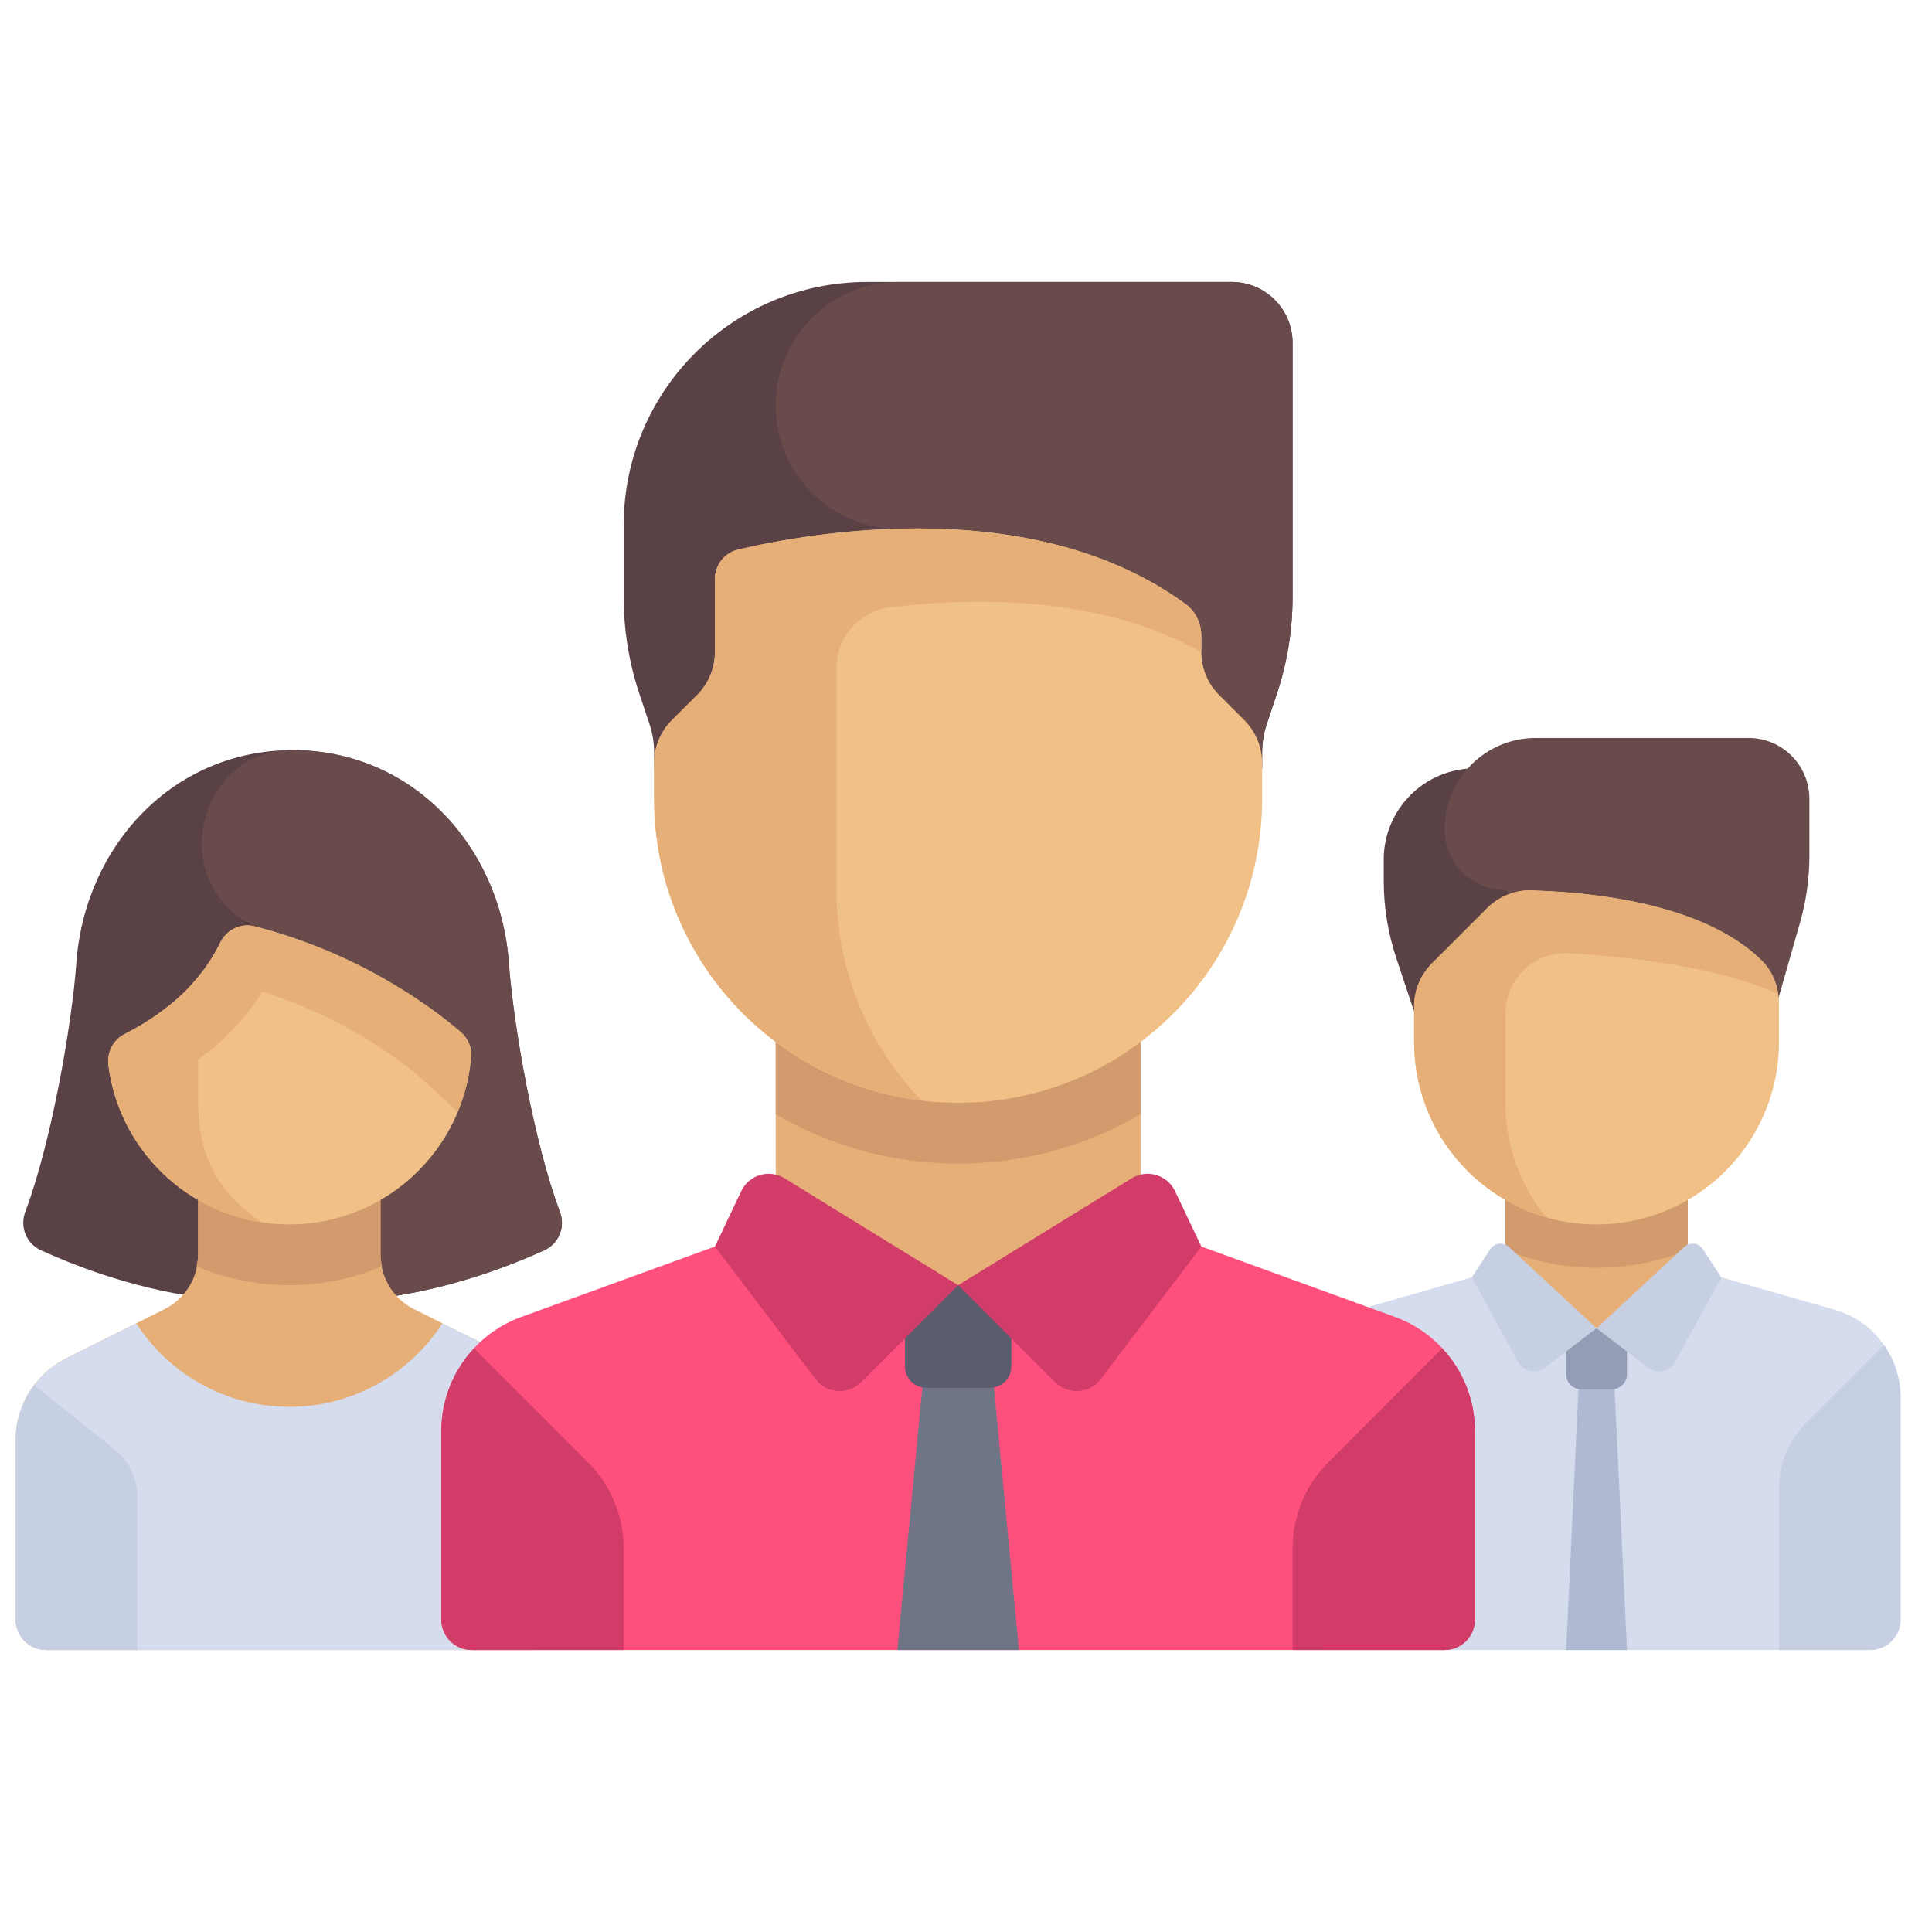 <?xml version="1.0" encoding="UTF-8"?>
<svg xmlns="http://www.w3.org/2000/svg" width="41" height="41" viewBox="0 0 41 41" fill="none">
  <g clip-path="url(#clip0_1171_1467)">
    <path d="M29.365 18.242V18.695C29.365 19.249 29.455 19.8 29.63 20.327L30.655 23.403H32.591V16.306H31.301C30.232 16.306 29.365 17.173 29.365 18.242Z" fill="#5A4146"></path>
    <path d="M38.199 19.582L37.107 23.403L31.946 18.887C31.233 18.887 30.656 18.309 30.656 17.597C30.656 16.528 31.522 15.661 32.591 15.661H37.107C37.82 15.661 38.398 16.239 38.398 16.952V18.164C38.398 18.644 38.331 19.121 38.199 19.582Z" fill="#694B4B"></path>
    <path d="M35.816 25.339H31.945V28.195H35.816V25.339Z" fill="#E6AF78"></path>
    <path d="M31.946 26.524C32.544 26.767 33.197 26.904 33.881 26.904C34.566 26.904 35.218 26.767 35.817 26.524V25.339H31.946V26.524Z" fill="#D29B6E"></path>
    <path d="M38.929 27.793L35.817 26.904L33.881 28.188L31.946 26.904L28.833 27.793C28.003 28.03 27.43 28.79 27.43 29.654V34.371C27.43 34.727 27.718 35.016 28.075 35.016H39.688C40.044 35.016 40.333 34.727 40.333 34.371V29.654C40.333 28.79 39.76 28.03 38.929 27.793Z" fill="#D5DCED"></path>
    <path d="M34.527 35.016H33.236L33.559 28.194H34.204L34.527 35.016Z" fill="#AFB9D2"></path>
    <path d="M33.881 25.984C31.743 25.984 30.01 24.251 30.01 22.113V21.357C30.01 21.015 30.146 20.687 30.388 20.445L31.558 19.275C31.806 19.027 32.145 18.885 32.495 18.896C34.557 18.961 36.383 19.402 37.38 20.377C37.625 20.616 37.752 20.949 37.752 21.291V22.113C37.752 24.251 36.019 25.984 33.881 25.984Z" fill="#F0C087"></path>
    <path d="M31.946 21.517C31.946 20.773 32.571 20.181 33.313 20.229C34.616 20.312 36.548 20.529 37.734 21.1C37.696 20.827 37.579 20.57 37.38 20.377C36.383 19.402 34.557 18.96 32.495 18.895L32.495 18.895C32.145 18.884 31.806 19.027 31.558 19.274L30.388 20.444C30.146 20.686 30.01 21.015 30.01 21.357V22.113C30.01 23.878 31.193 25.364 32.809 25.83C32.271 25.166 31.946 24.324 31.946 23.403L31.946 21.517Z" fill="#E6AF78"></path>
    <path d="M37.752 31.576C37.752 31.063 37.956 30.571 38.319 30.208L39.98 28.547C40.202 28.864 40.333 29.246 40.333 29.654V34.371C40.333 34.727 40.044 35.016 39.688 35.016H37.752V31.576Z" fill="#C7CFE2"></path>
    <path d="M34.204 29.484H33.559C33.381 29.484 33.236 29.34 33.236 29.162V28.194H34.527V29.162C34.527 29.34 34.382 29.484 34.204 29.484Z" fill="#959CB5"></path>
    <path d="M33.881 28.188L32.788 29.023C32.599 29.167 32.327 29.11 32.213 28.902L31.232 27.11L31.627 26.508C31.715 26.374 31.901 26.352 32.019 26.46L33.881 28.188Z" fill="#C7CFE2"></path>
    <path d="M33.881 28.188L34.975 29.023C35.163 29.167 35.436 29.11 35.549 28.902L36.53 27.11L36.136 26.508C36.048 26.374 35.861 26.352 35.744 26.46L33.881 28.188Z" fill="#C7CFE2"></path>
    <path d="M11.881 25.714C11.33 24.254 10.893 21.742 10.798 20.435C10.619 17.947 8.744 15.919 6.209 15.919C3.675 15.919 1.8 17.947 1.62 20.435C1.526 21.742 1.088 24.254 0.537 25.714C0.416 26.036 0.556 26.392 0.873 26.535C1.464 26.803 2.723 27.328 4.242 27.532H8.176C9.688 27.327 10.956 26.802 11.546 26.535C11.863 26.392 12.003 26.036 11.881 25.714Z" fill="#5A4146"></path>
    <path d="M11.546 26.535C11.863 26.392 12.003 26.036 11.881 25.714C11.33 24.254 10.893 21.742 10.799 20.435C10.619 17.947 8.744 15.919 6.209 15.919C6.203 15.919 6.197 15.919 6.19 15.919C4.245 15.927 3.558 18.579 5.232 19.569C5.333 19.628 5.397 19.657 5.397 19.657L6.864 27.532H8.176C9.688 27.327 10.957 26.802 11.546 26.535Z" fill="#694B4B"></path>
    <path d="M10.876 28.827L8.788 27.783C8.351 27.565 8.075 27.118 8.075 26.629L8.075 24.694H4.204V26.629C4.204 27.118 3.928 27.565 3.491 27.783L1.403 28.827C0.747 29.155 0.333 29.825 0.333 30.558V34.371C0.333 34.727 0.622 35.016 0.978 35.016H11.301C11.657 35.016 11.946 34.727 11.946 34.371V30.558C11.946 29.825 11.532 29.155 10.876 28.827Z" fill="#E6AF78"></path>
    <path d="M6.139 27.274C6.834 27.274 7.499 27.131 8.109 26.876C8.093 26.795 8.075 26.714 8.075 26.629L8.075 24.694H4.204V26.629C4.204 26.715 4.185 26.796 4.169 26.877C4.779 27.131 5.444 27.274 6.139 27.274Z" fill="#D29B6E"></path>
    <path d="M10.876 28.827L9.389 28.084C8.699 29.149 7.503 29.855 6.139 29.855C4.776 29.855 3.58 29.149 2.89 28.084L1.403 28.827C0.747 29.155 0.333 29.825 0.333 30.558V34.371C0.333 34.727 0.622 35.016 0.978 35.016H11.301C11.657 35.016 11.946 34.727 11.946 34.371V30.558C11.946 29.825 11.532 29.155 10.876 28.827Z" fill="#D5DCED"></path>
    <path d="M6.139 25.984C4.171 25.984 2.546 24.515 2.301 22.614C2.265 22.338 2.397 22.068 2.645 21.943C2.942 21.793 3.374 21.541 3.787 21.172C4.248 20.761 4.518 20.328 4.67 20.01C4.801 19.737 5.103 19.582 5.398 19.657C7.669 20.236 9.216 21.418 9.777 21.901C9.927 22.03 10.014 22.221 9.999 22.419C9.842 24.414 8.174 25.984 6.139 25.984Z" fill="#F0C087"></path>
    <path d="M9.777 21.901C9.216 21.418 7.669 20.236 5.397 19.657C5.103 19.582 4.801 19.737 4.67 20.01C4.555 20.251 4.364 20.558 4.08 20.871C4.08 20.872 4.08 20.872 4.08 20.873C3.992 20.973 3.899 21.073 3.787 21.172C3.374 21.541 2.942 21.793 2.645 21.943C2.397 22.068 2.265 22.338 2.301 22.614C2.521 24.321 3.857 25.68 5.553 25.94C4.78 25.414 4.204 24.692 4.204 23.403V22.483C4.351 22.375 4.498 22.267 4.646 22.135C5.005 21.815 5.318 21.445 5.569 21.046C7.307 21.589 8.485 22.492 8.932 22.876C9.054 22.983 9.357 23.263 9.712 23.596C9.865 23.228 9.966 22.834 9.998 22.419C10.014 22.221 9.927 22.03 9.777 21.901Z" fill="#E6AF78"></path>
    <path d="M0.726 29.395C0.478 29.725 0.333 30.13 0.333 30.558V34.371C0.333 34.727 0.622 35.016 0.978 35.016H2.914V31.765C2.914 31.373 2.735 31.003 2.429 30.758L0.726 29.395Z" fill="#C7CFE2"></path>
    <path d="M29.602 27.947L24.204 25.984L20.333 27.274L16.462 25.984L11.064 27.947C10.044 28.317 9.365 29.287 9.365 30.372V34.371C9.365 34.727 9.654 35.016 10.01 35.016H30.655C31.012 35.016 31.301 34.727 31.301 34.371V30.372C31.301 29.287 30.622 28.317 29.602 27.947Z" fill="#FF507D"></path>
    <path d="M19.657 28.564L19.043 35.016H21.623L21.009 28.564H19.657Z" fill="#707487"></path>
    <path d="M21.01 29.451H19.656C19.406 29.451 19.204 29.249 19.204 28.999V27.274H21.462V28.999C21.462 29.249 21.26 29.451 21.01 29.451Z" fill="#5B5D6E"></path>
    <path d="M30.606 28.614C31.042 29.081 31.301 29.704 31.301 30.372V34.371C31.301 34.727 31.012 35.016 30.655 35.016H27.43V32.859C27.43 32.175 27.702 31.518 28.186 31.035L30.606 28.614Z" fill="#D23C69"></path>
    <path d="M27.43 12.679V7.274C27.43 6.562 26.852 5.984 26.14 5.984H18.398C15.547 5.984 13.236 8.295 13.236 11.145V12.679C13.236 13.372 13.348 14.061 13.567 14.719L13.782 15.363C13.848 15.561 13.882 15.767 13.882 15.975V16.306H26.785V15.975C26.785 15.767 26.818 15.561 26.884 15.363L27.099 14.719C27.318 14.061 27.43 13.372 27.43 12.679Z" fill="#5A4146"></path>
    <path d="M16.462 8.605C16.462 10.052 17.635 11.226 19.083 11.226H19.446L19.621 16.306H26.784V15.975C26.784 15.767 26.818 15.561 26.884 15.363L27.099 14.719C27.318 14.061 27.43 13.372 27.43 12.679V7.274C27.43 6.562 26.852 5.984 26.139 5.984H19.083C17.635 5.984 16.462 7.157 16.462 8.605Z" fill="#694B4B"></path>
    <path d="M24.204 21.468H16.462V27.274H24.204V21.468Z" fill="#E6AF78"></path>
    <path d="M16.462 23.649C17.602 24.31 18.921 24.694 20.333 24.694C21.745 24.694 23.064 24.31 24.204 23.649V21.468H16.462L16.462 23.649Z" fill="#D29B6E"></path>
    <path d="M20.333 27.274L18.276 29.332C17.999 29.608 17.542 29.577 17.305 29.266L15.172 26.454L15.73 25.278C15.895 24.931 16.324 24.804 16.651 25.006L20.333 27.274Z" fill="#D23C69"></path>
    <path d="M20.333 27.274L22.391 29.332C22.667 29.608 23.124 29.577 23.361 29.266L25.494 26.454L24.936 25.278C24.771 24.931 24.342 24.804 24.015 25.006L20.333 27.274Z" fill="#D23C69"></path>
    <path d="M20.333 23.403C16.77 23.403 13.881 20.515 13.881 16.951V16.196C13.881 15.853 14.017 15.525 14.259 15.283L14.794 14.749C15.036 14.507 15.172 14.179 15.172 13.836V12.29C15.172 11.991 15.372 11.732 15.663 11.663C17.189 11.302 21.937 10.449 25.168 12.825C25.378 12.98 25.494 13.233 25.494 13.494V13.836C25.494 14.178 25.63 14.507 25.872 14.749L26.407 15.283C26.648 15.525 26.784 15.853 26.784 16.196V16.951C26.785 20.515 23.896 23.403 20.333 23.403Z" fill="#F0C087"></path>
    <path d="M25.168 12.825C22.896 11.154 19.877 11.082 17.752 11.31C16.856 11.407 16.116 11.556 15.663 11.663C15.372 11.732 15.172 11.991 15.172 12.29V13.836C15.172 14.179 15.036 14.507 14.794 14.749L14.259 15.283C14.017 15.525 13.881 15.854 13.881 16.196V16.952C13.881 20.25 16.359 22.966 19.553 23.352C18.44 22.192 17.752 20.621 17.752 18.887V14.171C17.752 13.518 18.238 12.971 18.887 12.89C20.435 12.696 23.271 12.579 25.494 13.837V13.494C25.494 13.233 25.378 12.98 25.168 12.825Z" fill="#E6AF78"></path>
    <path d="M10.06 28.614C9.624 29.081 9.365 29.704 9.365 30.372V34.371C9.365 34.727 9.654 35.016 10.01 35.016H13.236V32.859C13.236 32.175 12.964 31.518 12.48 31.035L10.06 28.614Z" fill="#D23C69"></path>
  </g>
  <defs>
    <clipPath id="clip0_1171_1467">
      <rect width="40" height="40" fill="white" transform="translate(0.333 0.5)"></rect>
    </clipPath>
  </defs>
</svg>
